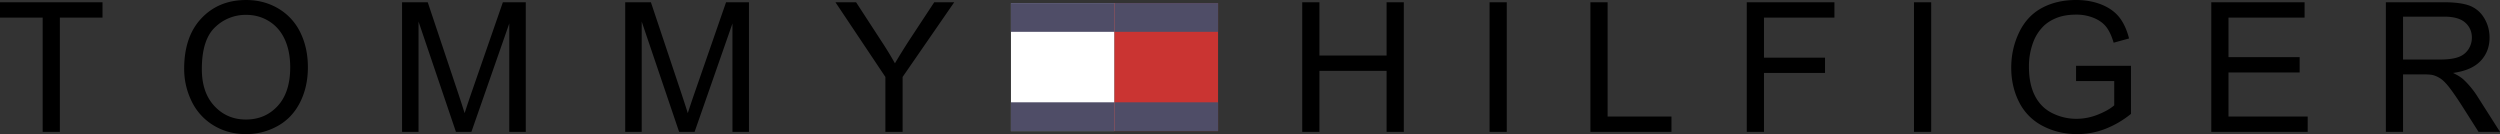 <svg width="2463.244" height="132.137" viewBox="0 0 189.922 10.188" xmlns="http://www.w3.org/2000/svg"><rect x="0" y="0" width="189.922" height="10.188" fill="#333333" stroke="none"/><g fill-rule="evenodd" clip-rule="evenodd"><path fill="#fff" d="M84.668 9.959h-7.867V.233h7.867z"/><path fill="#4f4d67" d="M76.801.233h7.867v2.185h-7.867zm0 7.539h7.867v2.187h-7.867z"/><path fill="#ca3432" d="M84.668 9.959h7.867V.233h-7.867z"/><path fill="#4f4d67" d="M92.535.233h-7.867v2.185h7.867zm0 7.539h-7.867v2.187h7.867z"/><path d="M3.241 10.018V1.335H0V.171h7.788v1.164H4.547v8.683zm13.088-7.939a3.32 3.32 0 012.375-.95c.648 0 1.231.165 1.752.494.521.329.916.792 1.186 1.39.271.598.405 1.297.405 2.099 0 1.266-.316 2.245-.948 2.934-.632.689-1.438 1.034-2.416 1.034-.96 0-1.759-.342-2.395-1.024-.637-.683-.955-1.616-.955-2.803 0-1.483.332-2.541.996-3.174zm-1.775 5.605a4.311 4.311 0 001.656 1.833c.728.447 1.555.671 2.48.671a4.88 4.88 0 002.387-.607c.737-.404 1.308-1.001 1.71-1.789.402-.788.603-1.682.603-2.68 0-.985-.191-1.866-.573-2.643A4.246 4.246 0 0021.151.652c-.728-.434-1.546-.651-2.454-.651-1.386 0-2.517.462-3.393 1.388-.876.924-1.313 2.203-1.313 3.837 0 .865.187 1.683.563 2.458zm15.99 2.334V.17h1.95l2.333 6.97c.215.649.371 1.135.47 1.457.114-.358.289-.884.528-1.578L38.203.17h1.739v9.848h-1.253V1.782l-2.877 8.236h-1.174l-2.842-8.379v8.379zm16.953 0V.17h1.951l2.332 6.97c.215.649.372 1.135.471 1.457.113-.358.289-.884.529-1.578L55.158.17h1.739v9.848h-1.253V1.782l-2.877 8.236h-1.175L48.75 1.639v8.379zm19.765 0V5.846L63.467.17h1.568l1.941 2.983a26.65 26.65 0 011.011 1.657c.303-.515.663-1.096 1.08-1.743L70.974.17h1.517L68.57 5.846v4.172zm31.667 0V.171h1.306v4.047h5.102V.171h1.309v9.847h-1.309V5.382h-5.102v4.636zm14.232 0V.171h1.307v9.847zm7.66 0V.171h1.307v8.684h4.852v1.163zm11.879 0V.171h6.66v1.164h-5.353v3.044h4.637v1.163h-4.637v4.476zm12.703 0V.171h1.307v9.847zm12.313-3.858V4.997h4.172v3.654a7.287 7.287 0 01-1.979 1.151 5.852 5.852 0 01-2.094.386c-.965 0-1.842-.207-2.631-.62a4.108 4.108 0 01-1.789-1.799c-.4-.783-.604-1.66-.604-2.628 0-.958.201-1.853.602-2.685.401-.832.977-1.448 1.727-1.852.75-.403 1.617-.604 2.596-.604.711 0 1.354.115 1.928.346.576.23 1.025.552 1.354.964.326.412.574.95.744 1.612l-1.172.322c-.148-.502-.33-.897-.551-1.185-.219-.287-.531-.517-.938-.689a3.442 3.442 0 00-1.355-.259c-.596 0-1.111.091-1.543.272-.436.182-.785.421-1.049.718a3.379 3.379 0 00-.623.977 5.192 5.192 0 00-.375 1.987c0 .88.15 1.616.453 2.209.303.593.74 1.032 1.318 1.32a4.068 4.068 0 001.838.431c.562 0 1.113-.109 1.65-.327.537-.218.943-.449 1.221-.698V6.16zm10.273 3.858V.171h7.088v1.164h-5.781v3.008h5.406v1.164h-5.406v3.348h6.016v1.163zm14.567-8.754h3.117c.73 0 1.266.149 1.604.45.338.3.508.684.508 1.149 0 .318-.088.612-.262.883a1.49 1.49 0 01-.766.592c-.338.123-.803.185-1.398.185h-2.803zm0 8.754V5.65h1.512c.336 0 .578.015.725.047.203.049.402.136.596.262.195.125.416.345.662.658.246.313.559.764.941 1.354l1.301 2.047h1.629l-1.705-2.678a6.7 6.7 0 00-1.078-1.308c-.18-.162-.441-.325-.785-.491.945-.129 1.643-.434 2.096-.914.453-.48.678-1.069.678-1.768 0-.543-.137-1.038-.408-1.486a2.204 2.204 0 00-1.096-.938c-.457-.176-1.125-.265-2.002-.265h-4.371v9.848z"/></g></svg>